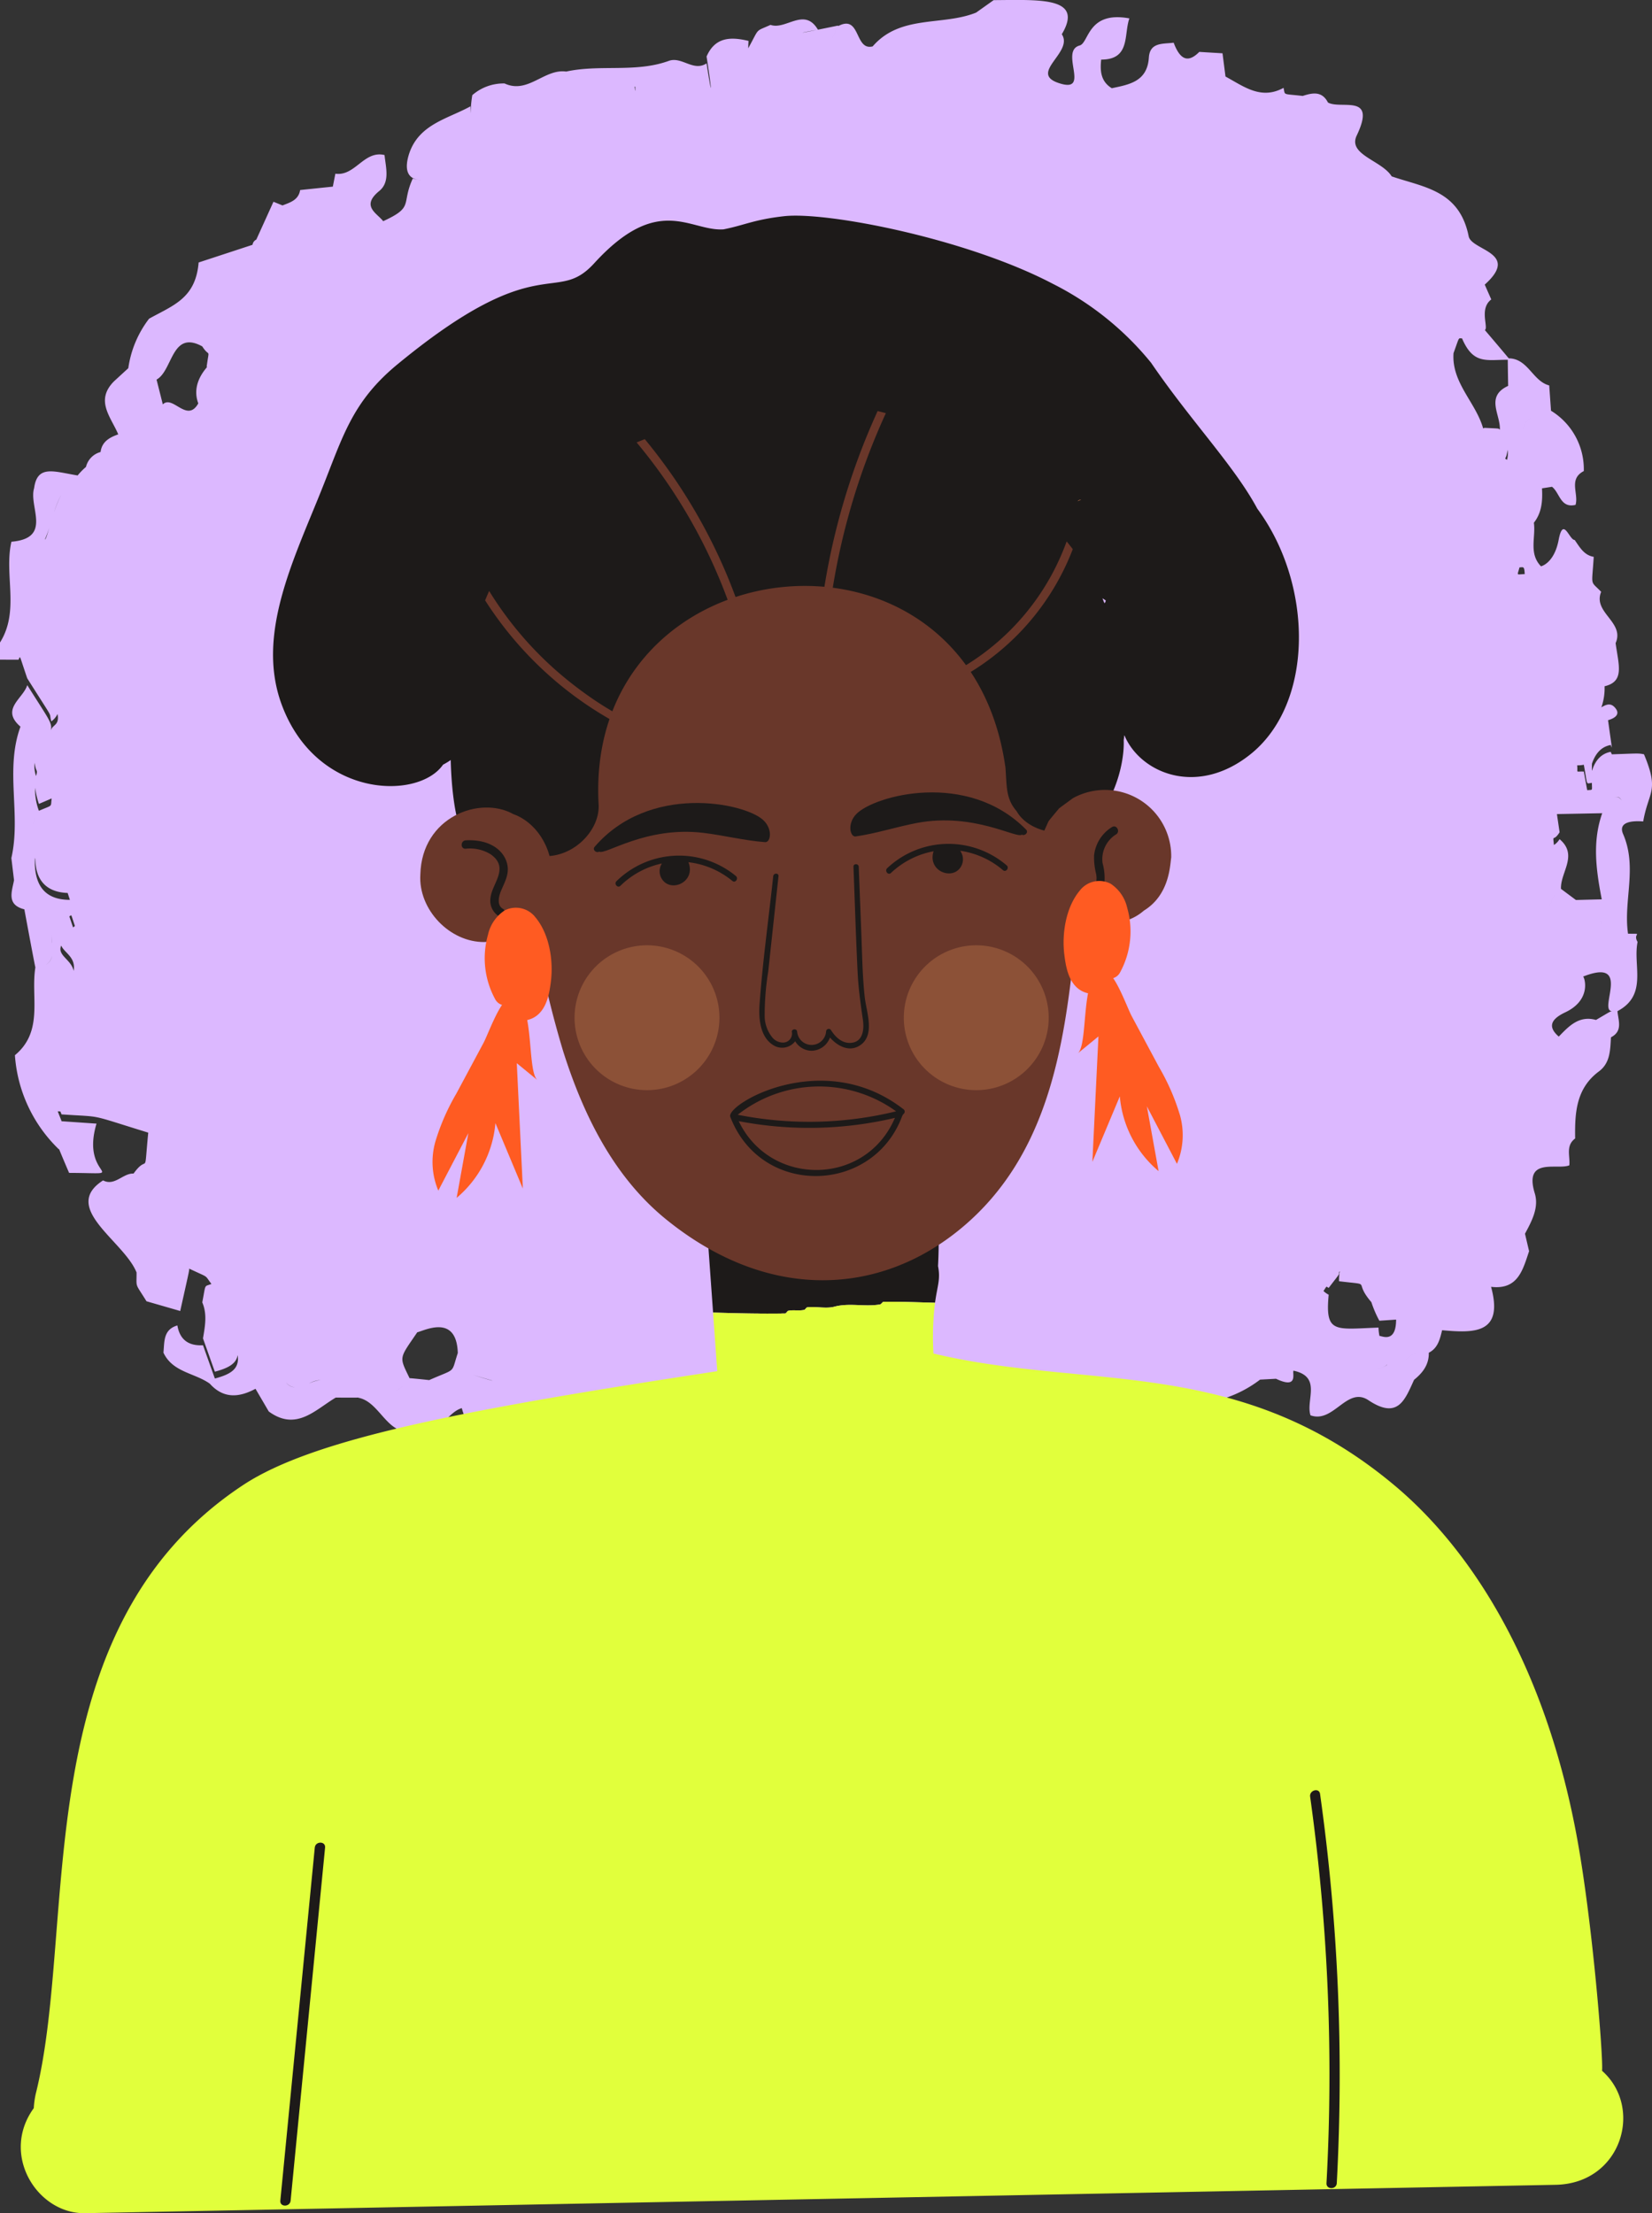 <svg xmlns="http://www.w3.org/2000/svg" xmlns:xlink="http://www.w3.org/1999/xlink" width="310.036" height="415.36" viewBox="0 0 310.036 415.36"><rect x="0" y="0" width="310.036" height="415.36" fill="#333333" stroke="none"/><defs><clipPath id="clip-path"><rect id="Rectangle_79" data-name="Rectangle 79" width="310.036" height="289.384" fill="#dcb8ff"></rect></clipPath><clipPath id="clip-path-2"><rect id="Rectangle_75" data-name="Rectangle 75" width="300.742" height="374.884" fill="none"></rect></clipPath></defs><g id="Group_393" data-name="Group 393" transform="translate(-87 -3280.905)"><g id="Group_232" data-name="Group 232" transform="translate(87 3280.905)"><g id="Group_156" data-name="Group 156" clip-path="url(#clip-path)"><path id="Path_985" data-name="Path 985" d="M308.53,141.563c-1.081-.227-1.327-.153-6.035.007l-.209-.464c-3.871.689-3.524,5.887-3.524,2.232.6-1.789,1.659-3.186,3.524-3.52.3.663.36,1.554-.5-4.655,1.305-.373,2.465-1.142,1.216-2.452-.815-.852-1.632-.449-2.465.035a10.865,10.865,0,0,0,.6-3.953c3.8-.887,2.624-3.969,2.07-8.094,1.757-3.96-4.322-5.715-2.713-9.631-2.127-2.216-1.748-.8-1.395-6.562-1.846-.316-2.631-1.833-3.576-3.167-1.02.017-2.147-4.551-3.01,0-.841,4.42-3.326,4.958-3.315,4.939-2.336-2.417-.946-5.44-1.332-8.173a8.4,8.4,0,0,0-1.473-.054,8.4,8.4,0,0,1,1.473.054c1.515-1.914,1.648-4.156,1.526-6.455l1.877-.294c1.475,1.131,1.56,4.067,4.415,3.4.639-2.086-1.388-4.823,1.552-6.347a12.86,12.86,0,0,0-6.153-11.324q-.167-2.373-.336-4.747c-3.114-.813-3.951-5.017-7.567-5.087-.035.039.493.573-4.509-5.3.717-.512-1.114-4.006,1.2-5.754q-.615-1.389-1.225-2.779c6.724-6.033-2.471-6.373-3.016-9.071-1.739-8.644-8.4-9.173-14.448-11.244l0,0c-1.848-3-8.291-4.045-6.56-7.672,3.816-8-2.951-4.817-5.4-6.192-1.118-2.184-2.9-1.831-4.738-1.234-3.938-.445-3.241-.078-3.6-1.517-4.224,2.323-7.484-.281-10.893-2.125q-.278-2.181-.558-4.361-2.181-.127-4.357-.262c-1.768,1.776-3.417,2.016-4.81-1.728-1.955.272-4.463-.148-4.655,2.792-.292,4.492-3.635,5.054-6.957,5.754.307,1.475.305,1.465,0,0-2.073-1.268-2.221-3.252-1.992-5.372h0c5.527,0,4.213-4.686,5.292-7.733-7.852-1.456-7.563,4.6-9.332,5.085-3.906,1.068,2.317,9.2-4.019,7.018-5.52-1.9,2.923-5.758.669-9.13,4.187-7.018-4.021-6.458-12.791-6.4q-1.644,1.17-3.293,2.341c-6.327,2.55-14.214.325-19.41,6.34-3.43.88-2.219-6.048-6.449-3.821,0-.011-.057-.083-.059-.081-.351.885-.761,1.75-1.164,2.618.4-.867.813-1.735,1.164-2.618-1.574.325-2.807.573-3.766.765-2.554-4.313-6,.122-8.9-.9-2.964,1.351-2,.429-4.124,4.291-.007.1-.107.425,0-1.282-3.282-.791-6.264-.78-7.874,2.927,1.009,6.547,1.116,8.526,0,1.286-2.491,1.635-4.69-1.384-7.135-.449-6.24,2.243-12.883.6-19.212,1.988-4.108-.571-7.173,4.274-11.568,2.232a8.921,8.921,0,0,0-6.052,2.193c-.425,2.509-.316,5.026-.355,2.105-4.261,2.352-9.581,3.319-11.464,8.774-1.783,5.383,2.14,4.973,2.14,5.028A4.934,4.934,0,0,1,77.47,33.5c-2.238,4.9.336,5.3-5.558,8.012-1.083-1.456-4.263-2.794-.745-5.658,2.064-1.68,1.242-4.4,1-6.756-3.871-.926-5.507,4.028-9.226,3.5q-.239,1.21-.475,2.421c0,.017.209-.022-6.139.647-.3,1.883-1.861,2.323-3.311,2.888-.564-.231-1.127-.462-1.693-.689q-1.608,3.554-3.217,7.094a1.323,1.323,0,0,0-.717.985q-5.057,1.661-10.11,3.317c-.567,6.756-4.764,8.023-9.3,10.551a19.792,19.792,0,0,0-3.9,9.287q-1.337,1.229-2.674,2.456c-3.622,3.627-.564,6.728.785,9.964-1.632.578-3.06,1.358-3.317,3.313a3.843,3.843,0,0,0-2.74,2.8,12.474,12.474,0,0,0-1.563,1.6c-4.483-.732-7.56-2.057-8.169,2.389-1.066,3.5,3.507,9.389-4.259,10.049C.721,107.9,3.746,114.625,0,120.584V123.8q1.739.007,3.478.011c.379-.728.035-1.181,1.632,3.487,5.44,8.62,3.919,5.9,4.522,8.092A3.726,3.726,0,0,0,10.8,134c.412,2.243-1.035,1.935-1.251,3.171.253-1.563-.155-1.807-4.435-8.587-.763,2.541-5.091,4.5-1.271,7.794-2.957,8.051.15,16.524-1.709,24.652q.248,2.082.5,4.161c-.421,2.2-1.432,4.612,1.938,5.47.567,3.075,2.023,10.884,2.068,10.884-.911,5.584,1.615,11.967-3.842,16.494a27.127,27.127,0,0,0,8.284,17.688c.015-.166-.377-.878,1.885,4.394,12.259.054,1.99,1.277,5.146-9.243l-6.567-.451c.009-.076-.316-.822-.713-1.861.615.063.427-.144.71.575,8.14.562,4.605-.166,16.278,3.428-.861,8.953.116,3.707-2.755,7.68-2-.092-3.533,2.424-5.721,1.284-8.025,5.159,3.925,11.366,6.283,17.279.017,3.034-.357,1.809,1.866,5.405q3.165.912,6.329,1.826c1.48-6.68,1.768-7.783,1.672-7.959,3.949,1.883,2.766,1.037,4.187,2.881-1.432.569-1.02-.15-1.72,3.459.961,2.236.51,4.5.135,6.761q1.108,3.122,2.221,6.248c2.563-.678,4.017-1.506,4.293-3.119.351,2.5-1.122,3.566-4.291,4.4.007-.015-.124-.34-2.223-6.246-2.674.148-4.341-1-4.808-3.716-2.679.778-2.41,3.064-2.615,5.106,1.726,3.7,5.861,3.794,8.7,5.823,2.574,2.864,5.5,2.613,8.576.959l2.491,4.259c5.152,3.76,8.681-.292,12.571-2.609,4.858.033,4.259-.028,4.219.026,4.459.819,5.518,8.223,11.564,5.972,3.823,1.144,4.984-3.169,7.872-4.015,1.678,6.257,7.131,9.269,12.665,9.269-1.007,4.483-6.617,1.312-8.513,5.536,5.037,1.19,8.234,6.438,14.171,5.381-.19.464-.384.931-.575,1.4,2.164,2.173,1.807,1.343,1.689,3.522h11.255c3.125-4.154,8.864-.325,12.262-3.648a12.624,12.624,0,0,0,2.75.329c.327,2.463,3.991.809,4.28,3.319h16.076q.183-1.383.364-2.764c-4.485-.926-2.79-.12-3.89-2.561.626-.022.514.026.689.615,3.23.663,3.609.942,4.37.092a2.262,2.262,0,0,1-.017-.9c1.107-.074-.381.5.017,2.19,8.661,1.425,16.647-1,24.477-4.3,2.288.944,4.59,1.983,6.325-.913,0-.017,2.99-1.223,3.008-1.223,2.073,1.443,4.278.663,6.451.39,4.912,1.122,9.882,2.471,13.044-3.306,1.425-2.339,3.254-3.716,6.139-2.572q1.648-.422,3.3-.848c.578-1.632,2.1-3.049,1.151-5.032-4.592,1.107-5.165-.3-4.9-2.245.248,1.19,1.419,1.8,4.9.959,2.984-6.656,2.286-5.664,2.539-4.383,2.145-.911,4.174-1.031,5.2,1.5,1.227,3.019-1.608,2.4-2.984,3.147-1.881,1.018-.983,2.663-.75,4.134,4.35.85,8.546.07,12.7-1.183q-.958-1.559-1.916-3.123c-2.408-1.356-3.158-2.966-2.785-4.747a22.27,22.27,0,0,0,6.323-3.387q1.5-.082,2.992-.161c4.267,2.027,3-1.1,3.284-1.519,5.381,1.151,2.256,5.534,3.186,8.378,4.346,1.578,6.846-5.518,10.873-2.835,5.551,3.7,6.846-.07,8.57-3.834,1.624-1.31,2.814-2.853,2.759-5.076,1.728-.878,2.086-2.567,2.5-4.224,5.937.527,11.608.756,9.189-8.145,5.041.61,5.954-3.18,7.133-6.687q-.386-1.641-.769-3.282c1.282-2.371,2.648-4.921,1.837-7.576-2.1-6.883,4.226-4.331,6.482-5.257.185-1.72-.739-3.677,1.094-5.037-.07-4.745.135-9.374,4.461-12.588,2.149-1.6,2.114-4.049,2.262-6.4,2.267-1.177,1.375-3.134,1.218-4.91h0c5.745-3.027,2.866-8.563,3.777-12.994-1.022-1.711,1.332-1.508-1.792-1.541-.909-6.174,1.8-12.432-.924-18.7-1.027-2.36,1.853-2.524,3.77-2.365,1.011-5.771,3.075-5.579.15-12.606M8.421,101.25a21.873,21.873,0,0,0,.822-2.186c-.379,1.282-.652,2.186-.822,2.186m1.739-5.15a18.766,18.766,0,0,1,1.3-3.184,23.212,23.212,0,0,0-1.3,3.184M9.7,149.843c-.238,1.722.333,1.14-2.4,2.321a11.075,11.075,0,0,1-.7-4.324,15.688,15.688,0,0,0,.7,3.036l2.4-1.033m-3.206-6.689c.231,1.833.656,1.133.277,2.482a5.521,5.521,0,0,1-.277-2.482m.161,10.154a4.207,4.207,0,0,0-.39,1.541,4.124,4.124,0,0,1,.39-1.541m1.985,27.74a2.432,2.432,0,0,0,1.131-1.735,2.319,2.319,0,0,1-1.131,1.735m1.04-5.592c-.011.983.15,2.077.05,1.367a13.324,13.324,0,0,1-.05-1.367m-3.13-14.408c.272,0-.669,6.3,6.146,6.538.139.432.283.859.421,1.292-4.76.007-6.767-2.787-6.567-7.831m7.273,21.169c-.436-2.16-3.149-2.914-2.33-4.751.584,1.388,2.774,2.138,2.33,4.751m-.109-8.164-.7-2.062a4.514,4.514,0,0,0-1.741.362,4.552,4.552,0,0,1,1.741-.364c.49-.264.207-.671,1.042,1.791a2.4,2.4,0,0,1-.342.272m23.5-98.345c-2.116,3.786-4.8-1.667-6.658.19-1.181-4.7-1.186-4.666-1.168-4.657,3.066-1.7,2.79-9.4,8.57-6.231,1.438,2.256,1.327.033.822,3.86.706-.379-3.138,2.65-1.565,6.839M48.033,259.569a2.61,2.61,0,0,1,1.107-1.9,2.61,2.61,0,0,0-1.107,1.9m5.645-.153a2.2,2.2,0,0,0,1.678.942,2.047,2.047,0,0,1-1.678-.942m4.317.233a4.8,4.8,0,0,1,2.177-.65,6.417,6.417,0,0,0-2.177.65M62.827,39.942q-.265-3.684,0,0a5.456,5.456,0,0,1,2.635,2.493,5.456,5.456,0,0,0-2.635-2.493M73.7,261.02c1.144-.126,1.445-.425,2.356-1.458-.918,1.042-1.21,1.332-2.356,1.458m12.216-7.092c-1.316,3.991-.166,2.779-5.366,5.08-.068.371-.107.754-.163,1.129.057-.375.1-.756.163-1.129-.323-.035-3.359-.357-3.685-.357-2-4.139-1.975-3.583,1.443-8.611,1.478-.377,7.38-3.439,7.608,3.888l4.025-1.637h0q-2.014.817-4.025,1.637m2.489,4c4.35,1.292,3.949,1.14,3.949,1.179-1.316-.349-2.633-.789-3.949-1.179m11.34,11.815a5.719,5.719,0,0,1,1.515,3.515,5.731,5.731,0,0,0-1.515-3.515m50.328-6.122a4.42,4.42,0,0,1-2.7-1.517,4.637,4.637,0,0,0,2.7,1.517M153.258,5.627c-4.854.968-1.892.279,0,0M143.211,243.419c3.76.142,2.716.482,3.117-1.349.139.061.281.118.423.177-1.024,1.876-.739,4.655,1.088,5.361.1-.1.05-.371.179,1.927,2.914.22,3.2,2.014,3.077,4.058-.124-1.465-.8-2.6-3.077-2.772-1.883,1.055-1.38,2.768-1.207,4.387q1.984.288,3.971.573c-.8,4.208.161,7-.558,4.25-4.527.113-2.761.349-7.961-1.175-1.027-2.308-.312-.357.072-1.85-1.469-4.642.074-9.09.878-13.587M119.226,16.269c.028,1.565-.068.318-.122,0,.041,0,.081,0,.122,0M165.439,281c-1.809-.026.6-.264,1.179-.362a1.634,1.634,0,0,1-1.179.362m29.089-2.851c-.325-.329-.29.031,1.665-.7a3.306,3.306,0,0,1-1.665.7M192.665,5.609a5.687,5.687,0,0,1,3.607-.693,5.53,5.53,0,0,0-3.607.693m65.719,251.374c2.053-.667,1.748-.787,1.94-.894-.1.094.107.229-1.94.894m.5-6.272a8.655,8.655,0,0,1-.174-1.556c-8.175.29-10.045,1.168-9.354-6.168a4.24,4.24,0,0,1-.974-.7c.724-1.044.41-.863.974-.582,2.254-2.942,1.935-2.41,1.957-2.975.3-.34-.041-.063-.009,1.726,6.588.809,2.463-.259,6.068,3.93a20.311,20.311,0,0,0,1.5,3.483l3.138-.211c0,4.49-2.668,3.058-3.123,3.058m4.788,4.788h0a3.282,3.282,0,0,1,2.193-1.523,3.29,3.29,0,0,0-2.193,1.523M282.828,86.3c-.656-.462-.177.2.116-1.879a4.773,4.773,0,0,1-.116,1.879m-1.34-5.649c-.314-.29.05-.2-2.877-.355l-.266.1c-1.377-4.886-5.952-8.554-5.558-14.116,1.157-3.184.857-2.79,1.6-2.768,2.105,4.932,4.555,3.995,8.563,4.008.039-.039-.009-.532.089,4.9-4.352,2-1.395,5.42-1.556,8.234m6.157-2.341a3.01,3.01,0,0,0-1.815,2.537,3.006,3.006,0,0,1,1.815-2.537m-1.489,29.431c-1.643.046-1.4.375-.985-1.258.748-.022.907-.283.985,1.258,1.258,1.234,2,1.395,2.439.928-.44.466-1.181.305-2.439-.928m14.611,66.477c-.61-1.053-.5-2.652-.3-4.326-.2,1.674-.309,3.274.3,4.326m-3.522-30.7c.752,4.117.336,3.515,1.517,3.409,0,1.543.229,1.266-.883,1.366q-.317-1.746-.634-3.491c-1.617-.085-1.1.4-1.247-1.17a5.6,5.6,0,0,0,1.247-.113M292.694,156.2q-.252-1.71-.5-3.417l8.5-.163c-1.9,5.377-1.131,10.769-.087,16.163l-4.851.122c-2.936-2.179-2.779-2.084-2.8-2.075-.155-3.112,3.3-6.327-.266-9.343a3.346,3.346,0,0,1-1.057,1.1c-.244-2.24-.142-.449,1.057-2.389m-.6,11.32c-.946,1.059-1.212,2.641-1.833,3.951.621-1.31.885-2.892,1.833-3.951m7.432,23.9c-3.186-.876-5.072,1.153-6.983,3.125-2.2-1.9-1.377-3.326,1.223-4.555,4.865-2.3,3.694-6.371,3.35-6.713,9.3-3.657,2.737,6.4,5.427,6.5-.353.024-.623.251-3.016,1.643m3.25-41.756c1.948-.475.693.957,3.491,1.271-2.659-.3-1.693-1.709-3.491-1.271" transform="translate(0 0)" fill="#dcb8ff"></path><path id="Path_986" data-name="Path 986" d="M25.036,102.557c0,.044-.013.033.074.046Z" transform="translate(29.528 120.96)" fill="#dcb8ff"></path><path id="Path_987" data-name="Path 987" d="M45.751,115.891h0v0c.035.044.037-.1,0,0" transform="translate(53.961 136.645)" fill="#dcb8ff"></path><path id="Path_988" data-name="Path 988" d="M78.949,118.8c.048.026.039.028.041-.007l-.041.007" transform="translate(93.116 140.115)" fill="#dcb8ff"></path></g></g><g id="Group_221" data-name="Group 221" transform="translate(90.9 3321.381)"><g id="Group_143" data-name="Group 143" clip-path="url(#clip-path-2)"><path id="Path_951" data-name="Path 951" d="M148.028,212.4c.211,0,.434-.516.644-.511.952-.187,1.894.045,2.847-.142.316.008.434-.516.749-.508,1.69-.17,3.363.292,4.951-.091,2.757-.775,5.685.033,8.54-.425.316.008.54-.514.75-.508,3.247-.051,6.45.1,9.664.173.44-3.236,1.06-4.36.561-6.875,1.06-20.087-5.076-11.068-12.558-10.984a9.181,9.181,0,0,0-2.68-1.478,9.311,9.311,0,0,0-4.739-1.18c-1.664.032-.783.321-2-.864a9.265,9.265,0,0,0-3.916-2.653c-7.209-4.016-18,2.609-17.4,10.885q.539,7.5,1.076,14.993c4.5.139,9.008.246,13.516.168" transform="translate(-4.592 -6.373)" fill="#1d1a19"></path><path id="Path_952" data-name="Path 952" d="M202.111,99.817c-2.693-21.788-17.384-45.938-37.266-46.305-28.859-10.6-72.167,13.234-66.959,68.234a193.147,193.147,0,0,0,7.226,36.722c3.717,11.783,9.389,23.56,19.3,31.616,19.167,15.584,40.186,14.473,55.6,1.571,16.26-13.607,19.074-34.183,21.022-51.576,1.628-14.546,2.877-25.7,1.078-40.261" transform="translate(-3.354 -1.757)" fill="#69372a"></path><path id="Path_953" data-name="Path 953" d="M225.162,37.836c.03.026.059.049.084.068-.037-.066-.071-.125-.1-.18l-.076-.032.1.144" transform="translate(-7.747 -1.297)" fill="#1d1a19"></path><path id="Path_954" data-name="Path 954" d="M224.944,37.426a1.259,1.259,0,0,0-.12-.142l.072.131.047.011" transform="translate(-7.738 -1.283)" fill="#1d1a19"></path><path id="Path_955" data-name="Path 955" d="M225.047,37.664c.028.016.056.031.085.045l-.015-.025-.1-.067.029.046" transform="translate(-7.745 -1.295)" fill="#1d1a19"></path><path id="Path_956" data-name="Path 956" d="M213.822,27.615a56.392,56.392,0,0,0-18.451-14.829C179.174,4.281,152.95-.8,144.934.1c-5.675.639-7.485,1.711-11.368,2.469-6.256.423-12.164-6.885-24.278,6.382-7.28,7.972-10.222-3.036-36.89,18.935-8.593,7.08-10.26,13.6-14.328,23.74-5.263,13.125-12.194,27.032-7.46,40.011,6.464,17.715,25.662,18.118,30.324,11.4a13.5,13.5,0,0,0,1.443-.875c.042,2.343.432,12.185,2.938,15.06,2.158,3.515,7.761,5.564,12.831,2.749,6.343,1.472,12.279-4.214,11.987-9.457-2.749-49.179,69.266-57.338,76.348-6.951.278,3.481.028,5.819,2.1,8.2,2.317,4.139,9.832,5.5,13.72,2.108,3.891-2.389,6.572-10.222,6.378-15.458.2-1.275-.048-1.086.637.164,3.528,6.436,13.581,10.15,23.137,2.515,11.986-9.574,11.848-31.849,1.3-46.094-4.311-8.039-12.468-16.444-19.937-27.39m-9.125,44.2.631.415c-.249.743-.21.645-.631-.415" transform="translate(-1.688 0)" fill="#1d1a19"></path><path id="Path_957" data-name="Path 957" d="M138.6,78.993a100.19,100.19,0,0,0-18.9-34.936q.757-.319,1.534-.62a101.8,101.8,0,0,1,18.894,35.172c.3.976-1.238,1.35-1.531.383" transform="translate(-4.12 -1.495)" fill="#69372a"></path><path id="Path_958" data-name="Path 958" d="M122.1,100.168a.8.8,0,0,1-.985.528A67.725,67.725,0,0,1,90.25,74.708q.368-.892.756-1.763a65.983,65.983,0,0,0,15.306,17.207c11.263,8.89,16.341,8.257,15.791,10.016" transform="translate(-3.106 -2.511)" fill="#69372a"></path><path id="Path_959" data-name="Path 959" d="M167.7,38.37a127.583,127.583,0,0,0-10.725,38.2c-.117,1-1.7.969-1.579-.039a128.551,128.551,0,0,1,10.758-38.552q.778.185,1.545.392" transform="translate(-5.348 -1.307)" fill="#69372a"></path><path id="Path_960" data-name="Path 960" d="M202.357,63.314q.588.717,1.149,1.453A46.6,46.6,0,0,1,177.7,91.192a.811.811,0,0,1-1.074-.31c-.692-1.289,1.177-.934,6.591-4.187a45.345,45.345,0,0,0,19.139-23.382" transform="translate(-6.075 -2.179)" fill="#69372a"></path><path id="Path_961" data-name="Path 961" d="M206.079,55.2c-.227.1-.455.2-.685.285a.863.863,0,0,1,.685-.285" transform="translate(-7.07 -1.9)" fill="#c0714d"></path><path id="Path_962" data-name="Path 962" d="M95.074,116.255c-6.22-3.463-17.153.5-17.415,11.359-.407,6.547,5.5,12.753,12.066,12.666,2.789-.306,5.558-.312,8.831-3.409,1.661-2.045,3.709-4.091,3.834-8.656.145-6-3.274-10.534-7.316-11.959" transform="translate(-2.672 -3.959)" fill="#69372a"></path><path id="Path_963" data-name="Path 963" d="M222.713,124.283a12.437,12.437,0,0,0-18.433-11.125c-.023.013-2.577,1.882-2.6,1.911-1.092,1.317-1.792,2.125-2.01,2.479-.021.034-1.327,2.934-1.333,2.955-.018.057-.545,3.295-.54,3.415,0,.012.359,3.3.368,3.334s1.181,3.007,1.186,3.017c.031.059,1.882,2.573,1.892,2.584.053.058,2.482,2.024,2.493,2.031s2.91,1.318,2.959,1.333c.011,0,3.275.523,3.311.524.07,0,3.253-.356,3.318-.364a9.311,9.311,0,0,0,4.259-2.111c4.832-2.966,4.9-8.512,5.131-9.982" transform="translate(-6.808 -3.842)" fill="#69372a"></path><path id="Path_964" data-name="Path 964" d="M288.048,376.824c-30.648.59-226,4.359-275.979,5.324-8.948.172-15.973-10.983-9.628-19.714a15.652,15.652,0,0,1,.44-2.977C10.7,327.664.7,272.538,41.769,245.468c13.318-8.772,41.729-14.156,88.94-21.342q-.394-5.5-.79-11c4.5.138,9.008.245,13.517.167.211.006.434-.516.644-.511.952-.187,1.894.046,2.847-.141.316.008.434-.517.749-.509,1.689-.17,3.363.293,4.951-.091,2.757-.775,5.685.033,8.54-.424.316.007.539-.514.749-.509,3.248-.051,6.45.1,9.664.174a53.163,53.163,0,0,0-.294,9.527c29.135,6.971,57.214.2,86.527,24.754,14.475,12.122,28.171,33.5,34.185,65.778,2.972,15.955,5.04,41.964,4.763,44.084,7.825,6.9,3.689,21.157-8.713,21.4" transform="translate(0 -7.266)" fill="#e1ff3c"></path><path id="Path_965" data-name="Path 965" d="M190.805,126.128a16.783,16.783,0,0,0-22.414.537c-.529.5.173,1.4.709.893a15.866,15.866,0,0,1,8-4.069c-1.2,3.711,3.53,5.549,5.118,2.913a2.7,2.7,0,0,0-.137-3.009,15.787,15.787,0,0,1,8.042,3.645c.559.478,1.241-.436.686-.911" transform="translate(-5.789 -4.203)" fill="#1d1a19"></path><path id="Path_966" data-name="Path 966" d="M170.35,173.445c-15.085-11.652-33.336-.843-32.451,1.465,5.809,15.149,26.881,14.555,32.292-.221a.5.5,0,0,0,.137-.256.563.563,0,0,0,.022-.988m-30.865,2.278a69.941,69.941,0,0,0,29.314-.616c-5.5,12.9-23.423,12.972-29.314.616m-.187-1.2a24.674,24.674,0,0,1,29.72-.645,68.6,68.6,0,0,1-29.72.645" transform="translate(-4.745 -5.787)" fill="#1d1a19"></path><path id="Path_967" data-name="Path 967" d="M194.216,119.071c-11.025-11.177-28.439-6.389-31.838-2.937-1.789,1.816-1.188,4.376-.142,4.226,3.9-.558,7.652-1.807,11.518-2.533,10.648-2,18.68,3.011,19.663,2.2.572.3,1.322-.426.8-.956" transform="translate(-5.55 -3.858)" fill="#1d1a19"></path><path id="Path_968" data-name="Path 968" d="M115.775,129.18a16.781,16.781,0,0,1,22.4-.98c.563.463-.077,1.406-.645.939a15.874,15.874,0,0,0-8.255-3.52c1.451,3.622-3.147,5.775-4.909,3.253a2.7,2.7,0,0,1-.067-3.012,15.78,15.78,0,0,0-7.777,4.181c-.526.515-1.268-.351-.745-.862" transform="translate(-3.979 -4.281)" fill="#1d1a19"></path><path id="Path_969" data-name="Path 969" d="M111.533,122.378c10.245-11.9,27.942-8.3,31.567-5.084,1.908,1.692,1.48,4.286.428,4.208-3.929-.294-7.757-1.285-11.663-1.749-10.759-1.277-18.434,4.268-19.47,3.524-.549.339-1.347-.335-.861-.9" transform="translate(-3.834 -3.929)" fill="#1d1a19"></path><path id="Path_970" data-name="Path 970" d="M211.937,118.827a7.166,7.166,0,0,0-3.363,5.33,12.636,12.636,0,0,0,.391,3.488c.489,2.972-1.616,2.136-1.3,3.394.337,1.324,2.435.273,2.849-1.727a10.435,10.435,0,0,0-.345-3.719,5.476,5.476,0,0,1,2.528-5.382c.863-.529.106-1.916-.764-1.383" transform="translate(-7.147 -4.086)" fill="#1d1a19"></path><path id="Path_971" data-name="Path 971" d="M93.408,134.252c-1.125-.654-.767-2.288-.366-3.272.654-1.606,1.566-3.075,1.243-4.883-.451-2.517-2.975-4.926-7.813-4.688-1.009.049-1.055,1.628-.039,1.578a7.392,7.392,0,0,1,4.711,1.051c3.577,2.54.271,5.43-.031,8.1a3.435,3.435,0,0,0,1.465,3.458c.879.511,1.709-.832.829-1.344" transform="translate(-2.949 -4.178)" fill="#1d1a19"></path><path id="Path_972" data-name="Path 972" d="M163.342,151.112c-.442-3.948-.492-7.941-.646-11.908q-.248-6.337-.493-12.673c-.025-.633-1.014-.637-.989,0,.258,6.628.457,13.26.784,19.885.148,2.993.56,5.892.989,8.851.25,1.727.04,4.087-2.158,4.308-1.708.172-2.986-1.04-3.83-2.386a.5.5,0,0,0-.921.249,2.728,2.728,0,0,1-5.417.22c-.01-.086-.021-.172-.039-.261-.1-.539-1.033-.425-.971.132.006.043.014.087.021.13h0a1.68,1.68,0,0,1-1.765,1.865,2.57,2.57,0,0,1-1.879-.906,6.447,6.447,0,0,1-1.478-4.111,51.176,51.176,0,0,1,.669-8.334l1.926-17.874c.068-.632-.921-.627-.989,0-.856,7.952-1.975,15.922-2.555,23.9-.2,2.693.014,6.278,2.619,7.847a3.085,3.085,0,0,0,4.054-.762,3.643,3.643,0,0,0,3.13,1.781,3.759,3.759,0,0,0,3.4-2.492c1.449,1.681,3.771,2.87,5.808,1.359,2.651-1.966,1.028-6.192.734-8.821" transform="translate(-4.941 -4.339)" fill="#1d1a19"></path><path id="Path_973" data-name="Path 973" d="M134.824,155.407a13.594,13.594,0,1,1-13.594-13.594,13.595,13.595,0,0,1,13.594,13.594" transform="translate(-3.705 -4.881)" fill="#8c5137"></path><path id="Path_974" data-name="Path 974" d="M198.818,155.407a13.594,13.594,0,1,1-13.594-13.594,13.595,13.595,0,0,1,13.594,13.594" transform="translate(-5.907 -4.881)" fill="#8c5137"></path><path id="Path_975" data-name="Path 975" d="M224.439,172.99a41.27,41.27,0,0,0-3.864-8.781l-5.1-9.516c-.646-1.2-2.077-5.112-3.484-7.145a2.2,2.2,0,0,0,1.333-1.152,16.07,16.07,0,0,0,1.293-12.059,7.335,7.335,0,0,0-3.112-4.516,4.624,4.624,0,0,0-5.769,1.277c-2.634,3.14-3.406,8.109-2.911,12.066.257,2.06.667,4.447,2.191,5.99a4.5,4.5,0,0,0,2.253,1.233c-.8,4.19-.608,10.187-1.923,11.277l3.878-3.178q-.569,11.767-1.137,23.533l5.148-12.286a20.62,20.62,0,0,0,7.277,14.029q-1.1-6.077-2.2-12.155l5.644,10.79a13.879,13.879,0,0,0,.488-9.408" transform="translate(-6.976 -4.45)" fill="#ff5b22"></path><path id="Path_976" data-name="Path 976" d="M80.626,178.191a41.271,41.271,0,0,1,3.864-8.781l5.1-9.516c.646-1.2,2.077-5.112,3.484-7.145a2.2,2.2,0,0,1-1.332-1.152,16.07,16.07,0,0,1-1.293-12.059,7.335,7.335,0,0,1,3.112-4.516,4.624,4.624,0,0,1,5.769,1.277c2.633,3.14,3.406,8.109,2.911,12.066-.257,2.06-.667,4.447-2.191,5.99a4.5,4.5,0,0,1-2.253,1.233c.8,4.19.608,10.187,1.923,11.277l-3.878-3.178q.569,11.767,1.137,23.533l-5.148-12.286a20.62,20.62,0,0,1-7.277,14.029q1.1-6.077,2.2-12.155L81.114,187.6a13.879,13.879,0,0,1-.488-9.408" transform="translate(-2.755 -4.629)" fill="#ff5b22"></path><path id="Path_977" data-name="Path 977" d="M56.913,317.15q-3.234,33.134-6.467,66.268c-.121,1.236,1.811,1.228,1.931,0q3.234-33.134,6.467-66.268c.121-1.236-1.811-1.227-1.931,0" transform="translate(-1.736 -10.884)" fill="#1d1a19"></path><path id="Path_978" data-name="Path 978" d="M252.464,306.734c-.172-1.225-2.033-.7-1.862.514a376.091,376.091,0,0,1,3.069,72.535c-.068,1.242,1.864,1.238,1.931,0a378.636,378.636,0,0,0-3.138-73.049" transform="translate(-8.625 -10.534)" fill="#1d1a19"></path></g></g></g></svg>